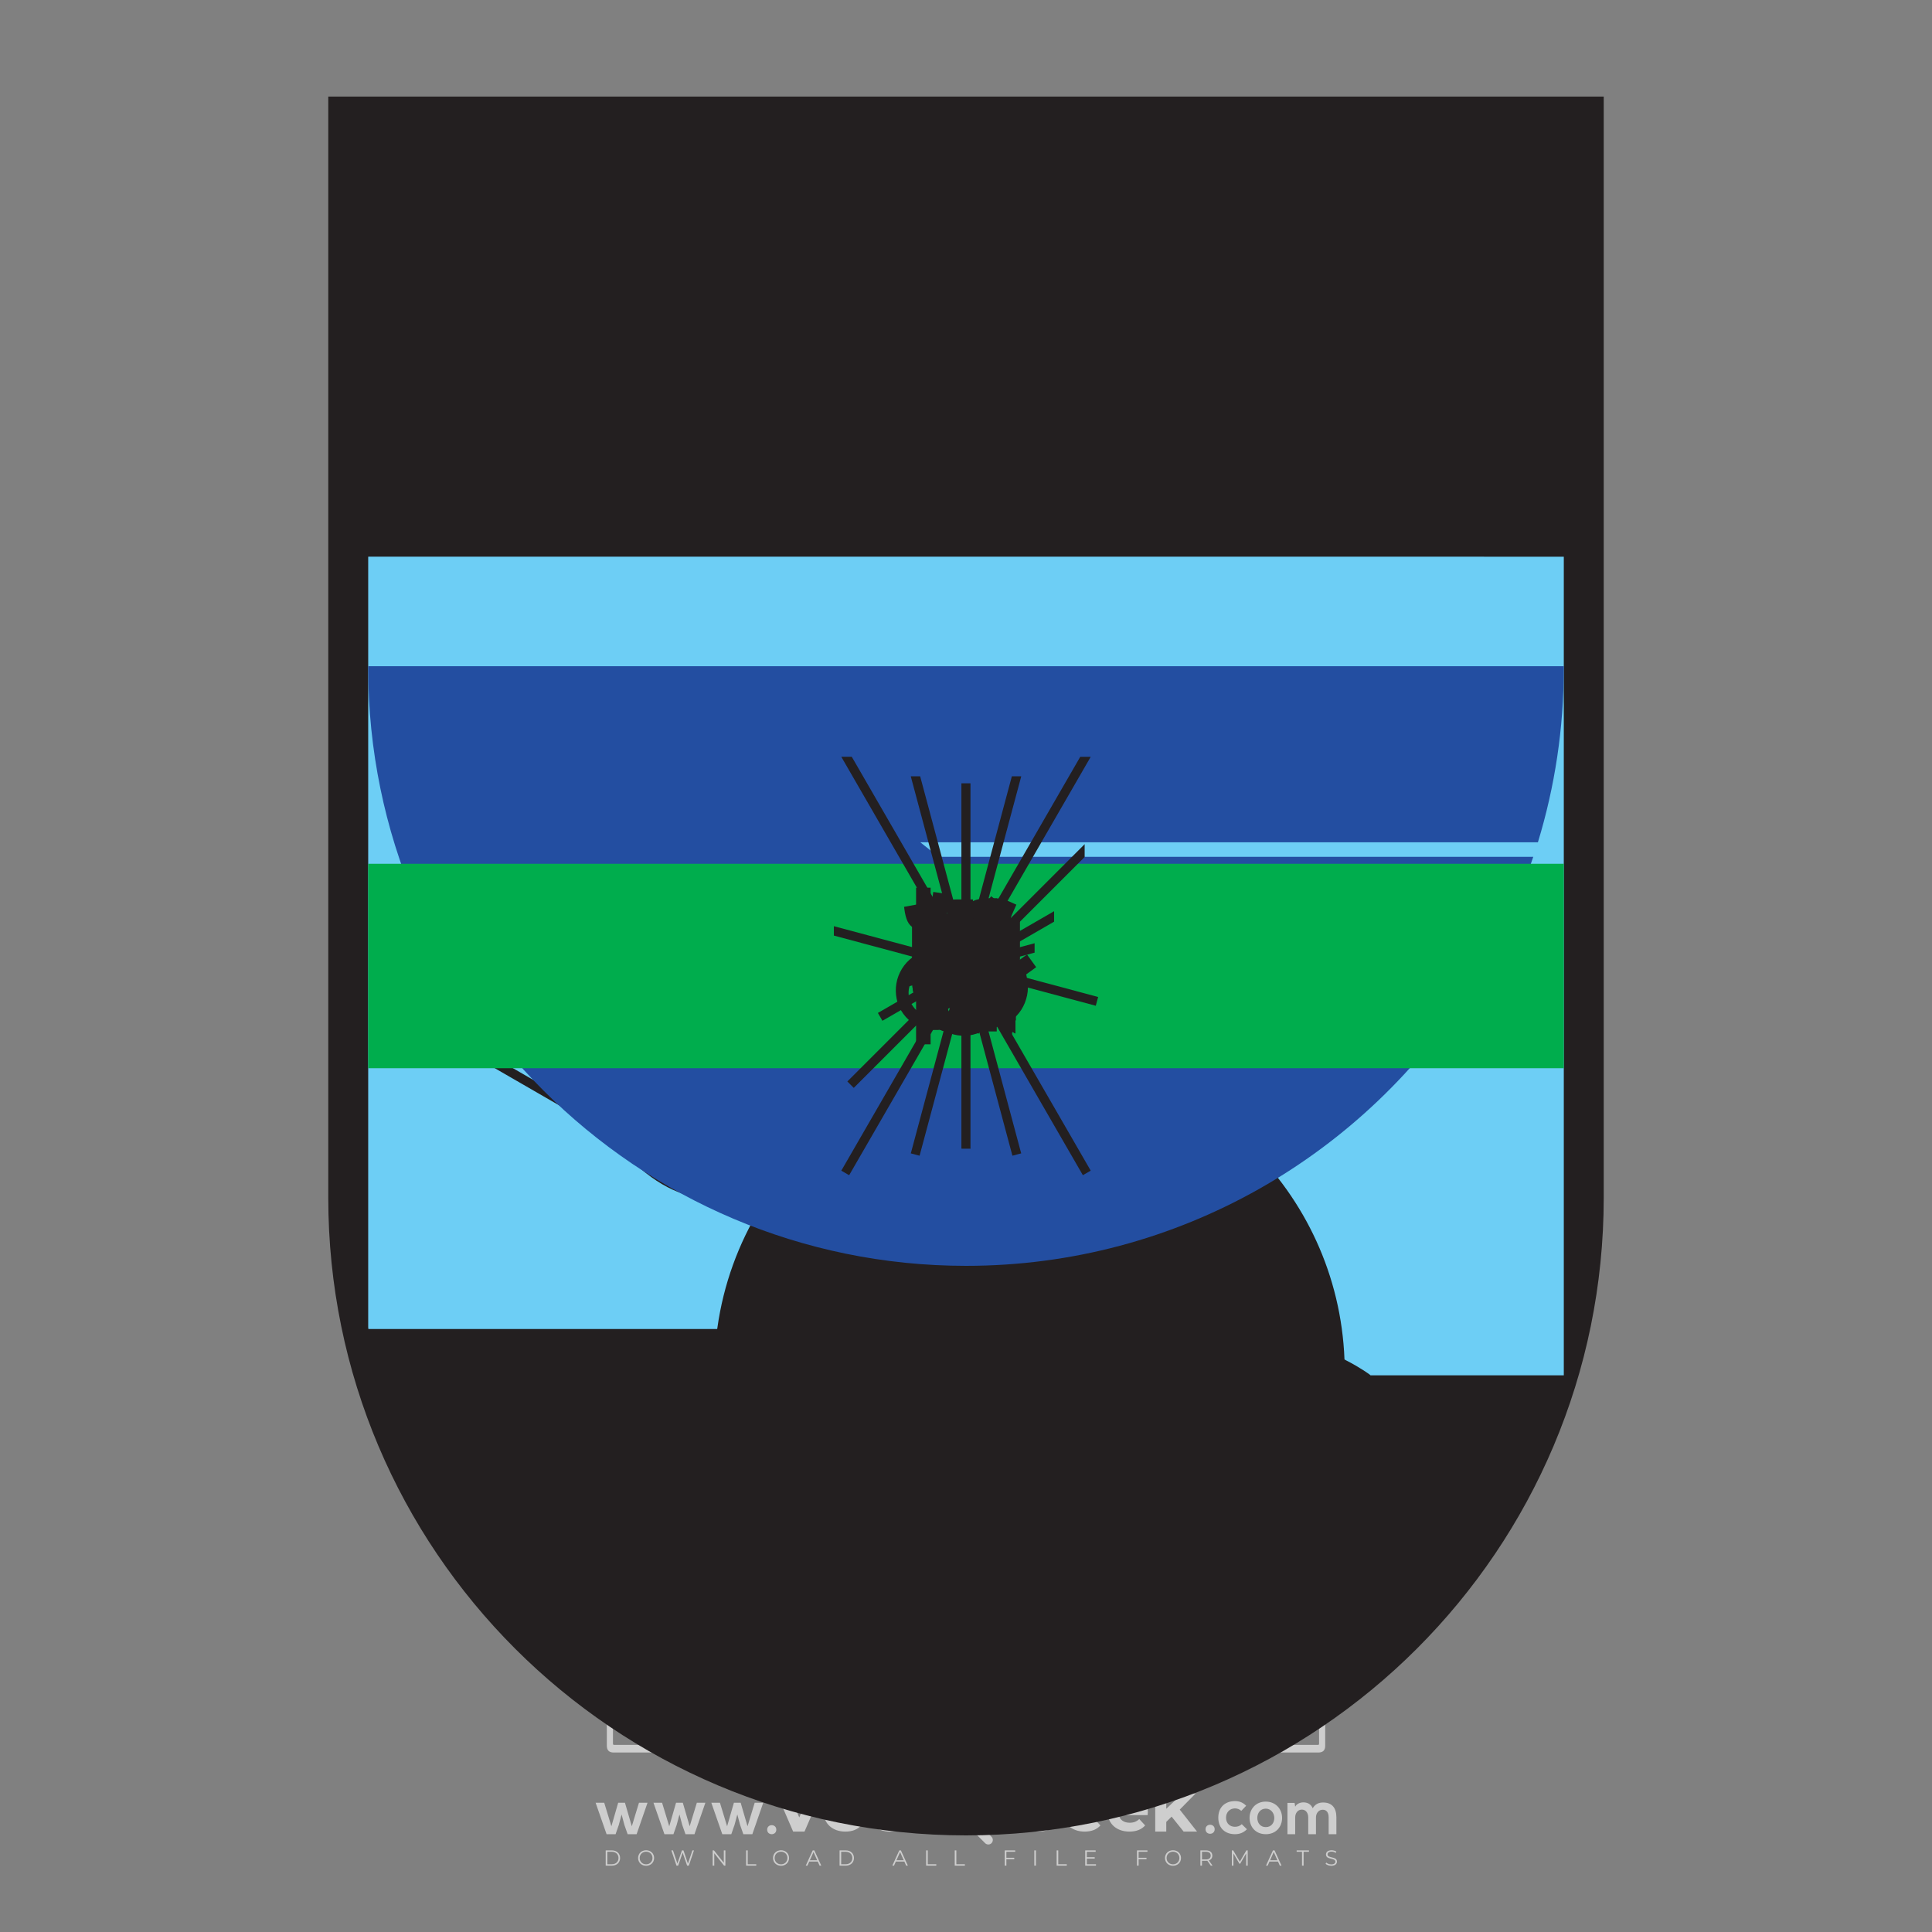 <?xml version="1.0" encoding="iso-8859-1"?>
<!-- Generator: Adobe Illustrator 24.3.0, SVG Export Plug-In . SVG Version: 6.00 Build 0)  -->
<svg version="1.1" id="Layer_1" xmlns="http://www.w3.org/2000/svg" xmlns:xlink="http://www.w3.org/1999/xlink" x="0px" y="0px"
	 viewBox="0 0 500 500" style="enable-background:new 0 0 500 500;" xml:space="preserve">
<rect x="0" y="0" width="500" height="500" fill="#808080" stroke="none"/>
<g id="watermark_1_">
	<g>
		<g id="watermark" style="opacity:0.61;">
			<g>
				<g>
					<g>
						<g>
							<polygon style="fill:#FFFFFF;" points="213.765,461.172 208.204,474.017 205.268,474.017 199.726,461.172 202.938,461.172 
								206.846,470.347 210.81,461.172 							"/>
						</g>
						<g>
							<path style="fill:#FFFFFF;" d="M223.507,469.741h-7.469c0.275,1.23,1.321,1.982,2.826,1.982c1.046,0,1.798-0.312,2.477-0.954
								l1.523,1.651c-0.917,1.046-2.294,1.597-4.074,1.597c-3.413,0-5.634-2.147-5.634-5.083c0-2.954,2.257-5.083,5.267-5.083
								c2.899,0,5.138,1.945,5.138,5.12C223.562,469.191,223.526,469.503,223.507,469.741 M216.002,468.071h4.863
								c-0.202-1.248-1.138-2.055-2.422-2.055C217.139,466.016,216.204,466.805,216.002,468.071"/>
						</g>
						<g>
							<path style="fill:#FFFFFF;" d="M224.735,468.934c0-2.973,2.294-5.083,5.505-5.083c2.074,0,3.707,0.899,4.423,2.514
								l-2.22,1.193c-0.532-0.936-1.321-1.358-2.221-1.358c-1.45,0-2.587,1.009-2.587,2.734c0,1.725,1.138,2.734,2.587,2.734
								c0.899,0,1.688-0.404,2.221-1.358l2.22,1.211c-0.716,1.578-2.349,2.495-4.423,2.495
								C227.029,474.017,224.735,471.907,224.735,468.934"/>
						</g>
						<g>
							<path style="fill:#FFFFFF;" d="M242.828,473.393c-0.587,0.422-1.45,0.624-2.331,0.624c-2.33,0-3.688-1.193-3.688-3.542
								v-4.055h-1.523v-2.202h1.523v-2.404h2.863v2.404h2.459v2.202h-2.459v4.019c0,0.844,0.458,1.303,1.229,1.303
								c0.422,0,0.844-0.128,1.156-0.367L242.828,473.393z"/>
						</g>
					</g>
					<g>
						<path style="fill:#FFFFFF;" d="M262.474,463.997v2.643c-0.238-0.018-0.422-0.037-0.642-0.037
							c-1.578,0-2.624,0.862-2.624,2.753v4.661h-2.863v-9.873h2.734v1.303C259.776,464.493,260.951,463.997,262.474,463.997"/>
					</g>
					<g>
						<path style="fill:#FFFFFF;" d="M263.299,472.53l1.009-2.239c1.083,0.789,2.697,1.339,4.239,1.339
							c1.762,0,2.477-0.587,2.477-1.376c0-2.404-7.469-0.752-7.469-5.524c0-2.184,1.762-4,5.413-4c1.615,0,3.267,0.385,4.459,1.138
							l-0.918,2.257c-1.193-0.679-2.422-1.009-3.56-1.009c-1.761,0-2.44,0.66-2.44,1.468c0,2.367,7.468,0.734,7.468,5.45
							c0,2.147-1.78,3.982-5.45,3.982C266.492,474.017,264.437,473.411,263.299,472.53"/>
					</g>
					<g>
						<path style="fill:#FFFFFF;" d="M285.428,469.741h-7.469c0.275,1.23,1.321,1.982,2.826,1.982c1.046,0,1.798-0.312,2.477-0.954
							l1.523,1.651c-0.918,1.046-2.294,1.597-4.074,1.597c-3.413,0-5.634-2.147-5.634-5.083c0-2.954,2.257-5.083,5.267-5.083
							c2.9,0,5.138,1.945,5.138,5.12C285.484,469.191,285.447,469.503,285.428,469.741 M277.923,468.071h4.863
							c-0.202-1.248-1.138-2.055-2.422-2.055C279.061,466.016,278.125,466.805,277.923,468.071"/>
					</g>
					<g>
						<path style="fill:#FFFFFF;" d="M297.007,469.741h-7.469c0.275,1.23,1.321,1.982,2.826,1.982c1.046,0,1.798-0.312,2.477-0.954
							l1.523,1.651c-0.918,1.046-2.294,1.597-4.074,1.597c-3.413,0-5.634-2.147-5.634-5.083c0-2.954,2.257-5.083,5.267-5.083
							c2.899,0,5.138,1.945,5.138,5.12C297.062,469.191,297.025,469.503,297.007,469.741 M289.501,468.071h4.863
							c-0.202-1.248-1.138-2.055-2.422-2.055C290.639,466.016,289.703,466.805,289.501,468.071"/>
					</g>
					<g>
						<polygon style="fill:#FFFFFF;" points="303.208,470.145 301.831,471.503 301.831,474.017 298.969,474.017 298.969,460.401 
							301.831,460.401 301.831,468.108 306.016,464.144 309.429,464.144 305.318,468.328 309.796,474.017 306.327,474.017 						"/>
					</g>
					<g>
						<path style="fill:#FFFFFF;" d="M256.601,475.359L256.601,475.359l-2.86-2.86c-0.435,0.508-0.953,0.943-1.534,1.284
							c-0.092,0.069-0.186,0.136-0.283,0.199l3.027,3.027c0.456,0.456,1.195,0.456,1.65,0
							C257.057,476.554,257.057,475.815,256.601,475.359"/>
					</g>
					<g>
						<path style="fill:#FFFFFF;" d="M249.984,463.244c0.221-0.173,0.495-0.281,0.797-0.281c0.042,0,0.083,0.002,0.124,0.006
							c-0.214-0.156-0.478-0.249-0.764-0.249c-0.395,0-0.744,0.18-0.981,0.458c-0.051,0-0.1,0.006-0.151,0.008
							c0.039-0.077,0.064-0.162,0.064-0.255c0-0.234-0.143-0.434-0.346-0.519c0.087,0.126,0.138,0.279,0.138,0.445
							c0,0.122-0.031,0.237-0.081,0.341c-2.811,0.201-5.03,2.539-5.03,5.4c0,2.993,2.426,5.42,5.42,5.42
							c2.993,0,5.42-2.426,5.42-5.42C254.595,465.879,252.593,463.635,249.984,463.244 M247.983,464.656
							c0.435,0,0.844,0.112,1.199,0.309c0.374-0.245,0.82-0.387,1.299-0.387c0.711,0,1.348,0.312,1.784,0.806
							c-0.435-0.379-1.004-0.61-1.627-0.61c-0.449,0-0.87,0.12-1.234,0.329c-0.079,0.046-0.156,0.096-0.229,0.15
							c-0.065-0.048-0.133-0.093-0.204-0.134c-0.369-0.219-0.8-0.344-1.26-0.344c-0.3,0-0.588,0.054-0.854,0.152
							C247.196,464.754,247.578,464.656,247.983,464.656 M251.772,469.098c0.115,0.305,0.181,0.634,0.181,0.979
							c0,1.534-1.244,2.777-2.778,2.777c-1.534,0-2.777-1.243-2.777-2.777c0-0.345,0.066-0.674,0.181-0.979
							c-0.62-0.382-1.035-1.064-1.035-1.846c0-1.197,0.971-2.168,2.168-2.168c0.565,0,1.078,0.218,1.463,0.572
							c0.386-0.354,0.899-0.572,1.464-0.572c1.197,0,2.168,0.971,2.168,2.168C252.807,468.034,252.392,468.716,251.772,469.098"/>
					</g>
					<g>
						<path style="fill:#FFFFFF;" d="M251.666,467.061c0,0.497-0.404,0.901-0.901,0.901c-0.497,0-0.901-0.404-0.901-0.901
							s0.404-0.901,0.901-0.901c0.101,0,0.197,0.017,0.287,0.047c-0.03,0.062-0.045,0.132-0.045,0.204
							c0,0.273,0.221,0.494,0.494,0.494c0.05,0,0.099-0.008,0.146-0.022C251.66,466.941,251.666,467,251.666,467.061"/>
					</g>
					<g>
						<path style="fill:#FFFFFF;" d="M248.255,467.061c0,0.376-0.305,0.681-0.681,0.681c-0.376,0-0.681-0.305-0.681-0.681
							s0.305-0.681,0.681-0.681c0.076,0,0.149,0.013,0.217,0.035c-0.023,0.047-0.034,0.1-0.034,0.155
							c0,0.206,0.167,0.374,0.374,0.374c0.038,0,0.075-0.006,0.11-0.017C248.25,466.97,248.255,467.015,248.255,467.061"/>
					</g>
					<g>
						<g>
							<g>
								<rect x="242.908" y="467.83" style="fill:#FFFFFF;" width="0.616" height="0.616"/>
							</g>
							<g>
								<rect x="254.827" y="467.83" style="fill:#FFFFFF;" width="0.616" height="0.616"/>
							</g>
							<g>
								<path style="fill:#FFFFFF;" d="M255.205,468.082h-0.14c0-3.248-2.642-5.89-5.89-5.89c-3.248,0-5.89,2.642-5.89,5.89h-0.14
									c0-1.611,0.627-3.125,1.766-4.264c1.139-1.139,2.653-1.766,4.264-1.766c1.611,0,3.125,0.627,4.264,1.766
									C254.578,464.957,255.205,466.471,255.205,468.082"/>
							</g>
						</g>
						<g>
							<rect x="248.868" y="461.814" style="fill:#FFFFFF;" width="0.616" height="0.616"/>
						</g>
						<g>
							<rect x="244.95" y="462.052" style="fill:#FFFFFF;" width="8.45" height="0.14"/>
						</g>
						<g>
							<path style="fill:#FFFFFF;" d="M245.174,462.15c0,0.108-0.088,0.196-0.196,0.196c-0.108,0-0.196-0.088-0.196-0.196
								c0-0.108,0.088-0.196,0.196-0.196C245.086,461.954,245.174,462.042,245.174,462.15"/>
						</g>
						<g>
							<path style="fill:#FFFFFF;" d="M253.596,462.15c0,0.108-0.088,0.196-0.196,0.196c-0.108,0-0.196-0.088-0.196-0.196
								c0-0.108,0.088-0.196,0.196-0.196C253.509,461.954,253.596,462.042,253.596,462.15"/>
						</g>
					</g>
				</g>
				<g>
					<path style="fill:#FFFFFF;" d="M314.356,473.409c0,1.559-2.364,1.559-2.364,0C311.993,471.851,314.356,471.851,314.356,473.409
						z"/>
				</g>
				<g>
					<g>
						<g>
							<path style="fill:#FFFFFF;" d="M161.739,466.549l1.772,6.088l1.855-6.088h2.215l-2.823,8.14h-2.33l-0.837-2.396l-0.722-2.708
								l-0.722,2.708l-0.837,2.396h-2.33l-2.839-8.14h2.231l1.855,6.088l1.756-6.088H161.739z"/>
						</g>
						<g>
							<path style="fill:#FFFFFF;" d="M176.713,466.549l1.772,6.088l1.855-6.088h2.215l-2.823,8.14h-2.33l-0.837-2.396l-0.722-2.708
								l-0.722,2.708l-0.837,2.396h-2.33l-2.839-8.14h2.231l1.855,6.088l1.756-6.088H176.713z"/>
						</g>
						<g>
							<path style="fill:#FFFFFF;" d="M191.687,466.549l1.772,6.088l1.855-6.088h2.215l-2.823,8.14h-2.33l-0.837-2.396l-0.722-2.708
								l-0.722,2.708l-0.837,2.396h-2.33l-2.839-8.14h2.231l1.855,6.088l1.756-6.088H191.687z"/>
						</g>
					</g>
					<g>
						<path style="fill:#FFFFFF;" d="M200.908,473.52c0,1.559-2.364,1.559-2.364,0C198.545,471.962,200.908,471.962,200.908,473.52z
							"/>
					</g>
					<g>
						<path style="fill:#FFFFFF;" d="M322.71,473.409c-0.935,0.919-1.919,1.28-3.117,1.28c-2.346,0-4.3-1.411-4.3-4.282
							s1.953-4.284,4.3-4.284c1.149,0,2.035,0.329,2.921,1.199l-1.264,1.329c-0.476-0.428-1.066-0.64-1.623-0.64
							c-1.346,0-2.33,0.985-2.33,2.396c0,1.542,1.05,2.362,2.297,2.362c0.64,0,1.28-0.18,1.772-0.672L322.71,473.409z"/>
					</g>
					<g>
						<path style="fill:#FFFFFF;" d="M331.805,470.472c0,2.33-1.591,4.217-4.217,4.217c-2.626,0-4.201-1.887-4.201-4.217
							c0-2.314,1.609-4.217,4.185-4.217C330.149,466.255,331.805,468.158,331.805,470.472z M325.389,470.472
							c0,1.231,0.739,2.38,2.199,2.38c1.46,0,2.199-1.149,2.199-2.38c0-1.215-0.854-2.396-2.199-2.396
							C326.144,468.077,325.389,469.258,325.389,470.472z"/>
					</g>
					<g>
						<path style="fill:#FFFFFF;" d="M338.572,474.689v-4.332c0-1.068-0.559-2.035-1.658-2.035c-1.082,0-1.722,0.967-1.722,2.035
							v4.332h-2.003v-8.107h1.855l0.148,0.985c0.426-0.82,1.362-1.116,2.133-1.116c0.969,0,1.937,0.394,2.396,1.51
							c0.723-1.149,1.658-1.478,2.708-1.478c2.297,0,3.43,1.412,3.43,3.84v4.365h-2.003v-4.365c0-1.066-0.442-1.97-1.526-1.97
							c-1.082,0-1.756,0.935-1.756,2.003v4.332H338.572z"/>
					</g>
				</g>
			</g>
		</g>
		<g style="opacity:0.61;">
			<g>
				<g>
					<path style="fill:#FFFFFF;" d="M345.988,431.299c-0.006-1.224-0.959-2.121-2.189-2.14c-0.924-0.014-0.832,0.12-0.834-0.867
						c-0.003-1.097-0.007-2.194,0.003-3.292c0.003-0.379-0.112-0.691-0.362-0.976c-2.342-2.668-4.678-5.342-7.019-8.011
						c-0.12-0.137-0.275-0.244-0.414-0.366c-6.214,0-12.427,0-18.641,0c-0.794,0.293-1.14,0.868-1.138,1.709
						c0.01,3.748,0.004,7.496,0.004,11.243c0,0.556-0.003,0.589-0.55,0.551c-1.497-0.102-2.516,0.986-2.497,2.492
						c0.044,3.476,0.013,6.953,0.014,10.429c0.001,1.58,0.867,2.443,2.45,2.449c0.582,0.002,0.582,0.002,0.582,0.6
						c0,2.219-0.001,4.438,0.001,6.657c0.001,1.192,0.58,1.771,1.768,1.771c8.013,0.001,16.027,0.001,24.04,0
						c1.168,0,1.755-0.583,1.757-1.745c0.002-2.256,0-4.512,0.001-6.768c0-0.512,0.002-0.511,0.52-0.515
						c0.271-0.002,0.541,0.008,0.809-0.058c0.996-0.246,1.69-1.044,1.694-2.069C346.003,438.696,346.005,434.997,345.988,431.299z
						 M317.537,417.162c5.337,0,10.674,0,16.01,0c0.548,0,0.554,0.007,0.554,0.561c0.001,2.243-0.001,4.486,0.001,6.73
						c0.001,0.811,0.249,1.059,1.06,1.059c1.91,0.001,3.821,0,5.731,0.001c0.458,0,0.479,0.021,0.481,0.483
						c0.003,0.887,0.002,1.775,0,2.662c-0.001,0.477-0.024,0.498-0.504,0.499c-3.895,0.001-7.79,0-11.684,0
						c-3.882,0-7.765,0-11.647,0c-0.55,0-0.552-0.001-0.552-0.561c-0.001-3.624-0.001-7.247,0-10.871
						C316.987,417.166,316.991,417.162,317.537,417.162z M340.822,451.579c-3.883,0.001-7.766,0-11.65,0c-3.871,0-7.742,0-11.613,0
						c-0.572,0-0.574-0.002-0.574-0.579c-0.001-1.997-0.001-3.994,0.001-5.991c0-0.464,0.023-0.486,0.478-0.487
						c7.803-0.001,15.607-0.001,23.41,0c0.478,0,0.499,0.02,0.499,0.503c0.002,1.997,0.001,3.994,0,5.991
						C341.375,451.574,341.37,451.579,340.822,451.579z"/>
				</g>
				<g>
					<g>
						<rect x="327.418" y="417.053" style="fill:#FFFFFF;" width="1.757" height="1.054"/>
					</g>
					<g>
						<rect x="325.662" y="418.107" style="fill:#FFFFFF;" width="1.757" height="1.054"/>
					</g>
					<g>
						<rect x="327.418" y="419.161" style="fill:#FFFFFF;" width="1.757" height="1.054"/>
					</g>
					<g>
						<rect x="325.662" y="420.215" style="fill:#FFFFFF;" width="1.757" height="1.054"/>
					</g>
					<g>
						<rect x="327.418" y="421.269" style="fill:#FFFFFF;" width="1.757" height="1.054"/>
					</g>
					<g>
						<rect x="325.662" y="422.323" style="fill:#FFFFFF;" width="1.757" height="1.054"/>
					</g>
					<g>
						<rect x="327.418" y="423.378" style="fill:#FFFFFF;" width="1.757" height="1.054"/>
					</g>
					<g>
						<rect x="325.662" y="424.432" style="fill:#FFFFFF;" width="1.757" height="1.054"/>
					</g>
					<g>
						<rect x="327.418" y="425.486" style="fill:#FFFFFF;" width="1.757" height="1.054"/>
					</g>
					<g>
						<rect x="325.662" y="426.54" style="fill:#FFFFFF;" width="1.757" height="1.054"/>
					</g>
					<g>
						<rect x="327.418" y="427.594" style="fill:#FFFFFF;" width="1.757" height="1.054"/>
					</g>
					<g>
						<rect x="325.662" y="428.648" style="fill:#FFFFFF;" width="1.757" height="1.054"/>
					</g>
				</g>
			</g>
			<g>
				<path style="fill:#FFFFFF;" d="M187.637,431.299c-0.006-1.224-0.959-2.121-2.189-2.14c-0.924-0.014-0.832,0.12-0.834-0.867
					c-0.003-1.097-0.007-2.194,0.003-3.292c0.003-0.379-0.112-0.691-0.362-0.976c-2.342-2.668-4.678-5.342-7.019-8.011
					c-0.12-0.137-0.275-0.244-0.414-0.366c-6.214,0-12.427,0-18.641,0c-0.794,0.293-1.14,0.868-1.138,1.709
					c0.01,3.748,0.004,7.496,0.004,11.243c0,0.556-0.003,0.589-0.55,0.551c-1.497-0.102-2.516,0.986-2.497,2.492
					c0.044,3.476,0.013,6.953,0.014,10.429c0.001,1.58,0.867,2.443,2.45,2.449c0.582,0.002,0.582,0.002,0.582,0.6
					c0,2.219-0.001,4.438,0.001,6.657c0.001,1.192,0.58,1.771,1.768,1.771c8.013,0.001,16.027,0.001,24.04,0
					c1.168,0,1.755-0.583,1.757-1.745c0.002-2.256,0-4.512,0.001-6.768c0-0.512,0.002-0.511,0.52-0.515
					c0.271-0.002,0.541,0.008,0.809-0.058c0.996-0.246,1.69-1.044,1.694-2.069C187.652,438.696,187.655,434.997,187.637,431.299z
					 M159.187,417.162c5.337,0,10.674,0,16.01,0c0.548,0,0.554,0.007,0.554,0.561c0.001,2.243-0.001,4.486,0.001,6.73
					c0.001,0.811,0.249,1.059,1.06,1.059c1.91,0.001,3.821,0,5.731,0.001c0.458,0,0.479,0.021,0.481,0.483
					c0.003,0.887,0.002,1.775,0,2.662c-0.001,0.477-0.024,0.498-0.504,0.499c-3.895,0.001-7.79,0-11.684,0
					c-3.882,0-7.765,0-11.647,0c-0.55,0-0.552-0.001-0.552-0.561c-0.001-3.624-0.001-7.247,0-10.871
					C158.636,417.166,158.64,417.162,159.187,417.162z M182.472,451.579c-3.883,0.001-7.766,0-11.65,0c-3.871,0-7.742,0-11.613,0
					c-0.572,0-0.574-0.002-0.574-0.579c-0.001-1.997-0.001-3.994,0.001-5.991c0-0.464,0.023-0.486,0.478-0.487
					c7.803-0.001,15.607-0.001,23.41,0c0.478,0,0.499,0.02,0.499,0.503c0.002,1.997,0.001,3.994,0,5.991
					C183.024,451.574,183.019,451.579,182.472,451.579z"/>
			</g>
			<g>
				<path style="fill:#FFFFFF;" d="M159.779,440.669v-7.897h2.779c0.375,0,0.726,0.061,1.053,0.182
					c0.327,0.121,0.612,0.292,0.855,0.513c0.242,0.221,0.434,0.483,0.573,0.789c0.14,0.305,0.21,0.642,0.21,1.009
					c0,0.375-0.07,0.715-0.21,1.02c-0.14,0.305-0.331,0.568-0.573,0.789c-0.243,0.221-0.528,0.392-0.855,0.513
					c-0.327,0.121-0.678,0.182-1.053,0.182h-1.29v2.901H159.779z M162.58,436.356c0.39,0,0.684-0.111,0.882-0.331
					c0.199-0.22,0.298-0.474,0.298-0.761c0-0.14-0.024-0.276-0.072-0.408c-0.048-0.132-0.121-0.248-0.221-0.347
					c-0.099-0.099-0.223-0.178-0.37-0.237c-0.147-0.059-0.32-0.089-0.518-0.089h-1.312v2.173H162.58z"/>
				<path style="fill:#FFFFFF;" d="M166.308,432.771h1.731l3.177,5.294h0.088l-0.088-1.522v-3.772h1.478v7.897h-1.566l-3.353-5.592
					h-0.088l0.088,1.522v4.07h-1.467V432.771z"/>
				<path style="fill:#FFFFFF;" d="M177.922,436.334h3.872c0.022,0.089,0.04,0.195,0.055,0.32c0.014,0.125,0.022,0.25,0.022,0.375
					c0,0.507-0.077,0.985-0.231,1.434c-0.154,0.449-0.397,0.849-0.728,1.202c-0.353,0.375-0.776,0.666-1.268,0.871
					c-0.493,0.206-1.055,0.309-1.688,0.309c-0.574,0-1.114-0.103-1.622-0.309c-0.507-0.206-0.948-0.492-1.323-0.86
					c-0.375-0.367-0.673-0.803-0.894-1.307c-0.221-0.504-0.331-1.053-0.331-1.649c0-0.595,0.11-1.145,0.331-1.649
					c0.221-0.504,0.518-0.939,0.894-1.307c0.375-0.367,0.816-0.654,1.323-0.86c0.507-0.206,1.048-0.309,1.622-0.309
					c0.64,0,1.211,0.11,1.715,0.331c0.504,0.221,0.935,0.526,1.296,0.915l-1.025,1.004c-0.258-0.272-0.544-0.48-0.861-0.623
					c-0.316-0.143-0.695-0.215-1.136-0.215c-0.361,0-0.703,0.065-1.026,0.193c-0.324,0.129-0.607,0.311-0.85,0.546
					c-0.242,0.235-0.436,0.52-0.579,0.855c-0.143,0.335-0.215,0.708-0.215,1.119c0,0.412,0.072,0.785,0.215,1.12
					c0.143,0.335,0.338,0.62,0.584,0.855c0.246,0.235,0.531,0.418,0.855,0.546c0.323,0.129,0.669,0.193,1.037,0.193
					c0.419,0,0.773-0.061,1.064-0.182c0.29-0.121,0.538-0.278,0.744-0.469c0.148-0.132,0.275-0.3,0.381-0.502
					c0.106-0.202,0.189-0.428,0.248-0.678h-2.482V436.334z"/>
			</g>
			<g>
				<path style="fill:#FFFFFF;" d="M224.019,431.299c-0.006-1.224-0.959-2.121-2.189-2.14c-0.924-0.014-0.832,0.12-0.834-0.867
					c-0.003-1.097-0.007-2.194,0.003-3.292c0.003-0.379-0.112-0.691-0.362-0.976c-2.342-2.668-4.678-5.342-7.019-8.011
					c-0.12-0.137-0.275-0.244-0.414-0.366c-6.214,0-12.427,0-18.641,0c-0.794,0.293-1.14,0.868-1.138,1.709
					c0.01,3.748,0.004,7.496,0.004,11.243c0,0.556-0.003,0.589-0.55,0.551c-1.497-0.102-2.516,0.986-2.497,2.492
					c0.044,3.476,0.013,6.953,0.014,10.429c0.001,1.58,0.867,2.443,2.45,2.449c0.582,0.002,0.582,0.002,0.582,0.6
					c0,2.219-0.001,4.438,0.001,6.657c0.001,1.192,0.58,1.771,1.768,1.771c8.013,0.001,16.027,0.001,24.04,0
					c1.168,0,1.755-0.583,1.757-1.745c0.002-2.256,0-4.512,0.001-6.768c0-0.512,0.002-0.511,0.52-0.515
					c0.271-0.002,0.541,0.008,0.809-0.058c0.997-0.246,1.69-1.044,1.694-2.069C224.034,438.696,224.036,434.997,224.019,431.299z
					 M195.568,417.162c5.337,0,10.674,0,16.01,0c0.548,0,0.554,0.007,0.554,0.561c0.001,2.243-0.001,4.486,0.001,6.73
					c0.001,0.811,0.249,1.059,1.06,1.059c1.91,0.001,3.821,0,5.731,0.001c0.458,0,0.479,0.021,0.481,0.483
					c0.003,0.887,0.002,1.775,0,2.662c-0.001,0.477-0.024,0.498-0.504,0.499c-3.895,0.001-7.79,0-11.684,0
					c-3.882,0-7.765,0-11.647,0c-0.55,0-0.552-0.001-0.552-0.561c-0.001-3.624-0.001-7.247,0-10.871
					C195.018,417.166,195.022,417.162,195.568,417.162z M218.854,451.579c-3.883,0.001-7.766,0-11.65,0c-3.871,0-7.742,0-11.613,0
					c-0.572,0-0.574-0.002-0.574-0.579c-0.001-1.997-0.001-3.994,0.001-5.991c0-0.464,0.023-0.486,0.478-0.487
					c7.803-0.001,15.607-0.001,23.41,0c0.478,0,0.499,0.02,0.499,0.503c0.002,1.997,0.001,3.994,0,5.991
					C219.406,451.574,219.401,451.579,218.854,451.579z"/>
			</g>
			<g>
				<path style="fill:#FFFFFF;" d="M205.111,432.771h1.699l2.967,7.897h-1.644l-0.651-1.886h-3.044l-0.651,1.886h-1.643
					L205.111,432.771z M206.997,437.415l-0.706-1.974l-0.287-0.96h-0.088l-0.287,0.96l-0.706,1.974H206.997z"/>
				<path style="fill:#FFFFFF;" d="M211.331,434.536c-0.125,0-0.245-0.024-0.359-0.072c-0.114-0.048-0.213-0.114-0.298-0.199
					c-0.084-0.084-0.151-0.182-0.198-0.292c-0.048-0.11-0.072-0.232-0.072-0.364s0.024-0.254,0.072-0.364
					c0.048-0.11,0.114-0.208,0.198-0.292c0.084-0.084,0.184-0.151,0.298-0.198c0.114-0.048,0.233-0.072,0.359-0.072
					c0.257,0,0.478,0.09,0.662,0.27c0.184,0.181,0.276,0.399,0.276,0.656s-0.092,0.476-0.276,0.656
					C211.809,434.446,211.589,434.536,211.331,434.536z M210.615,440.669v-5.404h1.445v5.404H210.615z"/>
			</g>
			<g>
				<path style="fill:#FFFFFF;" d="M261.044,431.299c-0.006-1.224-0.959-2.121-2.189-2.14c-0.924-0.014-0.832,0.12-0.834-0.867
					c-0.003-1.097-0.007-2.194,0.003-3.292c0.003-0.379-0.112-0.691-0.362-0.976c-2.342-2.668-4.678-5.342-7.019-8.011
					c-0.12-0.137-0.275-0.244-0.414-0.366c-6.214,0-12.427,0-18.641,0c-0.794,0.293-1.14,0.868-1.138,1.709
					c0.01,3.748,0.004,7.496,0.004,11.243c0,0.556-0.003,0.589-0.55,0.551c-1.497-0.102-2.516,0.986-2.497,2.492
					c0.044,3.476,0.013,6.953,0.014,10.429c0.001,1.58,0.867,2.443,2.45,2.449c0.582,0.002,0.582,0.002,0.582,0.6
					c0,2.219-0.001,4.438,0.001,6.657c0.001,1.192,0.58,1.771,1.768,1.771c8.013,0.001,16.027,0.001,24.04,0
					c1.168,0,1.755-0.583,1.757-1.745c0.002-2.256,0-4.512,0.001-6.768c0-0.512,0.002-0.511,0.52-0.515
					c0.271-0.002,0.541,0.008,0.809-0.058c0.996-0.246,1.69-1.044,1.694-2.069C261.059,438.696,261.061,434.997,261.044,431.299z
					 M232.593,417.162c5.337,0,10.674,0,16.01,0c0.548,0,0.554,0.007,0.554,0.561c0.001,2.243-0.001,4.486,0.001,6.73
					c0.001,0.811,0.249,1.059,1.06,1.059c1.91,0.001,3.821,0,5.731,0.001c0.458,0,0.479,0.021,0.481,0.483
					c0.003,0.887,0.002,1.775,0,2.662c-0.001,0.477-0.024,0.498-0.504,0.499c-3.895,0.001-7.79,0-11.684,0
					c-3.882,0-7.765,0-11.647,0c-0.55,0-0.552-0.001-0.552-0.561c-0.001-3.624-0.001-7.247,0-10.871
					C232.042,417.166,232.047,417.162,232.593,417.162z M255.878,451.579c-3.883,0.001-7.766,0-11.65,0c-3.871,0-7.742,0-11.613,0
					c-0.572,0-0.574-0.002-0.574-0.579c-0.001-1.997-0.001-3.994,0.001-5.991c0-0.464,0.023-0.486,0.478-0.487
					c7.803-0.001,15.607-0.001,23.41,0c0.478,0,0.499,0.02,0.499,0.503c0.002,1.997,0.001,3.994,0,5.991
					C256.431,451.574,256.426,451.579,255.878,451.579z"/>
			</g>
			<g>
				<path style="fill:#FFFFFF;" d="M236.361,440.845c-0.338,0-0.662-0.048-0.971-0.143c-0.309-0.095-0.592-0.239-0.849-0.43
					c-0.257-0.191-0.481-0.425-0.673-0.7c-0.191-0.276-0.342-0.597-0.452-0.965l1.401-0.551c0.103,0.397,0.283,0.726,0.54,0.987
					c0.257,0.261,0.596,0.392,1.015,0.392c0.154,0,0.303-0.02,0.447-0.061c0.143-0.04,0.272-0.099,0.386-0.176
					s0.204-0.175,0.27-0.292c0.066-0.118,0.099-0.254,0.099-0.408c0-0.147-0.026-0.279-0.077-0.397
					c-0.051-0.117-0.138-0.227-0.259-0.331c-0.121-0.103-0.28-0.202-0.475-0.298c-0.195-0.095-0.435-0.195-0.722-0.298l-0.485-0.176
					c-0.213-0.073-0.429-0.173-0.645-0.298c-0.217-0.125-0.413-0.276-0.59-0.452c-0.177-0.176-0.322-0.384-0.436-0.623
					c-0.114-0.239-0.171-0.509-0.171-0.81c0-0.309,0.06-0.597,0.182-0.866c0.121-0.268,0.294-0.503,0.518-0.706
					c0.224-0.202,0.492-0.36,0.805-0.474s0.66-0.171,1.042-0.171c0.397,0,0.74,0.053,1.031,0.16
					c0.291,0.107,0.537,0.243,0.739,0.408c0.202,0.165,0.366,0.348,0.491,0.546c0.125,0.199,0.217,0.386,0.276,0.563l-1.312,0.551
					c-0.074-0.221-0.208-0.419-0.402-0.596c-0.195-0.176-0.462-0.265-0.8-0.265c-0.324,0-0.592,0.075-0.805,0.226
					c-0.213,0.151-0.32,0.348-0.32,0.59c0,0.235,0.103,0.436,0.309,0.601c0.206,0.165,0.533,0.325,0.982,0.48l0.497,0.165
					c0.316,0.111,0.605,0.237,0.866,0.381c0.261,0.143,0.485,0.314,0.673,0.513c0.187,0.199,0.331,0.425,0.43,0.678
					c0.1,0.254,0.149,0.546,0.149,0.877c0,0.412-0.083,0.767-0.248,1.064c-0.165,0.298-0.377,0.542-0.634,0.734
					c-0.258,0.191-0.548,0.335-0.872,0.43C236.986,440.797,236.67,440.845,236.361,440.845z"/>
				<path style="fill:#FFFFFF;" d="M239.516,432.771h1.61l1.633,4.754l0.287,1.015h0.088l0.309-1.015l1.699-4.754h1.61l-2.879,7.897
					h-1.566L239.516,432.771z"/>
				<path style="fill:#FFFFFF;" d="M251.097,436.334h3.871c0.022,0.089,0.04,0.195,0.055,0.32c0.015,0.125,0.023,0.25,0.023,0.375
					c0,0.507-0.078,0.985-0.232,1.434c-0.154,0.449-0.397,0.849-0.728,1.202c-0.353,0.375-0.775,0.666-1.268,0.871
					c-0.493,0.206-1.055,0.309-1.688,0.309c-0.574,0-1.114-0.103-1.621-0.309c-0.507-0.206-0.949-0.492-1.324-0.86
					c-0.375-0.367-0.673-0.803-0.894-1.307c-0.22-0.504-0.331-1.053-0.331-1.649c0-0.595,0.11-1.145,0.331-1.649
					c0.221-0.504,0.518-0.939,0.894-1.307c0.375-0.367,0.816-0.654,1.324-0.86c0.507-0.206,1.047-0.309,1.621-0.309
					c0.64,0,1.211,0.11,1.715,0.331c0.504,0.221,0.936,0.526,1.296,0.915l-1.026,1.004c-0.257-0.272-0.544-0.48-0.861-0.623
					c-0.316-0.143-0.694-0.215-1.136-0.215c-0.36,0-0.702,0.065-1.026,0.193c-0.323,0.129-0.607,0.311-0.849,0.546
					c-0.243,0.235-0.436,0.52-0.579,0.855c-0.143,0.335-0.215,0.708-0.215,1.119c0,0.412,0.072,0.785,0.215,1.12
					c0.143,0.335,0.338,0.62,0.585,0.855c0.246,0.235,0.531,0.418,0.854,0.546c0.324,0.129,0.669,0.193,1.037,0.193
					c0.419,0,0.774-0.061,1.064-0.182c0.29-0.121,0.539-0.278,0.745-0.469c0.147-0.132,0.274-0.3,0.38-0.502
					c0.107-0.202,0.189-0.428,0.248-0.678h-2.482V436.334z"/>
			</g>
			<g>
				<path style="fill:#FFFFFF;" d="M297.3,431.299c-0.006-1.224-0.959-2.121-2.189-2.14c-0.924-0.014-0.832,0.12-0.834-0.867
					c-0.003-1.097-0.007-2.194,0.003-3.292c0.003-0.379-0.112-0.691-0.362-0.976c-2.342-2.668-4.678-5.342-7.019-8.011
					c-0.12-0.137-0.275-0.244-0.414-0.366c-6.214,0-12.427,0-18.641,0c-0.794,0.293-1.14,0.868-1.138,1.709
					c0.01,3.748,0.004,7.496,0.004,11.243c0,0.556-0.003,0.589-0.55,0.551c-1.497-0.102-2.516,0.986-2.497,2.492
					c0.044,3.476,0.013,6.953,0.014,10.429c0.001,1.58,0.867,2.443,2.45,2.449c0.582,0.002,0.582,0.002,0.582,0.6
					c0,2.219-0.001,4.438,0.001,6.657c0.001,1.192,0.58,1.771,1.768,1.771c8.013,0.001,16.027,0.001,24.04,0
					c1.168,0,1.755-0.583,1.757-1.745c0.002-2.256,0-4.512,0.001-6.768c0-0.512,0.002-0.511,0.52-0.515
					c0.271-0.002,0.541,0.008,0.809-0.058c0.996-0.246,1.69-1.044,1.694-2.069C297.315,438.696,297.318,434.997,297.3,431.299z
					 M268.85,417.162c5.337,0,10.674,0,16.01,0c0.548,0,0.554,0.007,0.554,0.561c0.001,2.243-0.001,4.486,0.001,6.73
					c0.001,0.811,0.249,1.059,1.06,1.059c1.91,0.001,3.821,0,5.731,0.001c0.458,0,0.479,0.021,0.481,0.483
					c0.003,0.887,0.002,1.775,0,2.662c-0.001,0.477-0.024,0.498-0.504,0.499c-3.895,0.001-7.79,0-11.684,0
					c-3.882,0-7.765,0-11.647,0c-0.55,0-0.552-0.001-0.552-0.561c-0.001-3.624-0.001-7.247,0-10.871
					C268.299,417.166,268.303,417.162,268.85,417.162z M292.135,451.579c-3.883,0.001-7.766,0-11.65,0c-3.871,0-7.742,0-11.613,0
					c-0.572,0-0.574-0.002-0.574-0.579c-0.001-1.997-0.001-3.994,0.001-5.991c0-0.464,0.023-0.486,0.478-0.487
					c7.803-0.001,15.607-0.001,23.41,0c0.478,0,0.499,0.02,0.499,0.503c0.001,1.997,0.001,3.994,0,5.991
					C292.687,451.574,292.682,451.579,292.135,451.579z"/>
			</g>
			<g>
				<path style="fill:#FFFFFF;" d="M272.966,434.183v1.831h3.165v1.412h-3.165v1.831h3.518v1.412h-5.007v-7.897h5.007v1.412H272.966
					z"/>
				<path style="fill:#FFFFFF;" d="M277.852,440.669v-7.897h2.779c0.375,0,0.726,0.061,1.053,0.182
					c0.327,0.121,0.612,0.292,0.855,0.513c0.243,0.221,0.434,0.483,0.574,0.789c0.14,0.305,0.209,0.642,0.209,1.009
					c0,0.375-0.07,0.715-0.209,1.02c-0.14,0.305-0.331,0.568-0.574,0.789c-0.243,0.221-0.528,0.392-0.855,0.513
					c-0.327,0.121-0.678,0.182-1.053,0.182h-1.29v2.901H277.852z M280.653,436.356c0.389,0,0.684-0.111,0.882-0.331
					c0.199-0.22,0.298-0.474,0.298-0.761c0-0.14-0.024-0.276-0.072-0.408c-0.048-0.132-0.121-0.248-0.221-0.347
					c-0.099-0.099-0.222-0.178-0.37-0.237c-0.147-0.059-0.32-0.089-0.518-0.089h-1.312v2.173H280.653z"/>
				<path style="fill:#FFFFFF;" d="M286.797,440.845c-0.338,0-0.662-0.048-0.971-0.143c-0.309-0.095-0.592-0.239-0.849-0.43
					c-0.257-0.191-0.482-0.425-0.673-0.7c-0.191-0.276-0.342-0.597-0.452-0.965l1.401-0.551c0.103,0.397,0.283,0.726,0.541,0.987
					c0.257,0.261,0.595,0.392,1.015,0.392c0.154,0,0.303-0.02,0.447-0.061c0.143-0.04,0.272-0.099,0.386-0.176
					c0.114-0.077,0.204-0.175,0.27-0.292c0.066-0.118,0.1-0.254,0.1-0.408c0-0.147-0.026-0.279-0.077-0.397
					c-0.051-0.117-0.138-0.227-0.259-0.331c-0.121-0.103-0.279-0.202-0.474-0.298c-0.195-0.095-0.436-0.195-0.723-0.298
					l-0.485-0.176c-0.213-0.073-0.428-0.173-0.645-0.298c-0.217-0.125-0.414-0.276-0.59-0.452c-0.176-0.176-0.322-0.384-0.436-0.623
					c-0.114-0.239-0.171-0.509-0.171-0.81c0-0.309,0.061-0.597,0.182-0.866c0.121-0.268,0.294-0.503,0.518-0.706
					c0.224-0.202,0.493-0.36,0.805-0.474c0.312-0.114,0.66-0.171,1.042-0.171c0.397,0,0.741,0.053,1.031,0.16
					c0.29,0.107,0.537,0.243,0.739,0.408c0.202,0.165,0.365,0.348,0.491,0.546c0.125,0.199,0.217,0.386,0.276,0.563l-1.312,0.551
					c-0.074-0.221-0.208-0.419-0.403-0.596c-0.195-0.176-0.462-0.265-0.799-0.265c-0.324,0-0.592,0.075-0.805,0.226
					c-0.213,0.151-0.32,0.348-0.32,0.59c0,0.235,0.103,0.436,0.309,0.601c0.206,0.165,0.533,0.325,0.982,0.48l0.496,0.165
					c0.316,0.111,0.605,0.237,0.866,0.381c0.261,0.143,0.485,0.314,0.673,0.513c0.187,0.199,0.331,0.425,0.43,0.678
					c0.099,0.254,0.149,0.546,0.149,0.877c0,0.412-0.083,0.767-0.248,1.064c-0.165,0.298-0.377,0.542-0.634,0.734
					c-0.258,0.191-0.548,0.335-0.872,0.43C287.422,440.797,287.105,440.845,286.797,440.845z"/>
			</g>
			<g>
				<path style="fill:#FFFFFF;" d="M321.394,439.168l4.004-4.985h-3.827v-1.412h5.559v1.5l-3.96,4.985h4.004v1.412h-5.779V439.168z"
					/>
				<path style="fill:#FFFFFF;" d="M328.409,432.771h1.489v7.897h-1.489V432.771z"/>
				<path style="fill:#FFFFFF;" d="M331.486,440.669v-7.897h2.779c0.375,0,0.726,0.061,1.053,0.182
					c0.327,0.121,0.612,0.292,0.855,0.513s0.434,0.483,0.574,0.789c0.14,0.305,0.209,0.642,0.209,1.009
					c0,0.375-0.07,0.715-0.209,1.02c-0.14,0.305-0.331,0.568-0.574,0.789c-0.243,0.221-0.528,0.392-0.855,0.513
					c-0.327,0.121-0.678,0.182-1.053,0.182h-1.29v2.901H331.486z M334.288,436.356c0.389,0,0.684-0.111,0.882-0.331
					c0.199-0.22,0.298-0.474,0.298-0.761c0-0.14-0.024-0.276-0.072-0.408c-0.048-0.132-0.121-0.248-0.221-0.347
					c-0.099-0.099-0.222-0.178-0.37-0.237c-0.147-0.059-0.32-0.089-0.518-0.089h-1.312v2.173H334.288z"/>
			</g>
		</g>
		<g style="opacity:0.61;">
			<path style="fill:#FFFFFF;" d="M300.133,433.27h9.067v2.242h-9.067V433.27z M300.133,437.136h9.067v2.243h-9.067V437.136z"/>
		</g>
	</g>
	<g style="opacity:0.61;">
		<path style="fill:#FFFFFF;" d="M156.756,478.878h1.607c1.263,0,2.114,0.812,2.114,1.974c0,1.161-0.851,1.973-2.114,1.973h-1.607
			V478.878z M158.34,482.464c1.049,0,1.725-0.665,1.725-1.612c0-0.947-0.677-1.613-1.725-1.613h-1.167v3.225H158.34z"/>
		<path style="fill:#FFFFFF;" d="M165.139,480.851c0-1.15,0.879-2.007,2.075-2.007c1.184,0,2.069,0.851,2.069,2.007
			c0,1.156-0.885,2.007-2.069,2.007C166.019,482.858,165.139,482.002,165.139,480.851z M168.866,480.851
			c0-0.942-0.705-1.635-1.652-1.635c-0.953,0-1.663,0.693-1.663,1.635c0,0.941,0.71,1.635,1.663,1.635
			C168.162,482.486,168.866,481.793,168.866,480.851z"/>
		<path style="fill:#FFFFFF;" d="M179.596,478.878l-1.331,3.947h-0.44l-1.156-3.366l-1.161,3.366h-0.434l-1.331-3.947h0.429
			l1.139,3.394l1.178-3.394h0.389l1.161,3.411l1.156-3.411H179.596z"/>
		<path style="fill:#FFFFFF;" d="M187.731,478.878v3.947h-0.344l-2.537-3.202v3.202h-0.417v-3.947h0.344l2.543,3.203v-3.203H187.731
			z"/>
		<path style="fill:#FFFFFF;" d="M193.093,478.878h0.417v3.586h2.21v0.361h-2.627V478.878z"/>
		<path style="fill:#FFFFFF;" d="M200.061,480.851c0-1.15,0.879-2.007,2.075-2.007c1.184,0,2.069,0.851,2.069,2.007
			c0,1.156-0.885,2.007-2.069,2.007C200.941,482.858,200.061,482.002,200.061,480.851z M203.788,480.851
			c0-0.942-0.705-1.635-1.652-1.635c-0.953,0-1.663,0.693-1.663,1.635c0,0.941,0.71,1.635,1.663,1.635
			C203.083,482.486,203.788,481.793,203.788,480.851z"/>
		<path style="fill:#FFFFFF;" d="M211.636,481.77h-2.199l-0.474,1.054h-0.434l1.804-3.947h0.412l1.804,3.947h-0.44L211.636,481.77z
			 M211.484,481.432l-0.947-2.12l-0.947,2.12H211.484z"/>
		<path style="fill:#FFFFFF;" d="M217.28,478.878h1.607c1.263,0,2.114,0.812,2.114,1.974c0,1.161-0.851,1.973-2.114,1.973h-1.607
			V478.878z M218.864,482.464c1.049,0,1.725-0.665,1.725-1.612c0-0.947-0.677-1.613-1.725-1.613h-1.167v3.225H218.864z"/>
		<path style="fill:#FFFFFF;" d="M234.041,481.77h-2.199l-0.474,1.054h-0.434l1.804-3.947h0.412l1.804,3.947h-0.44L234.041,481.77z
			 M233.889,481.432l-0.947-2.12l-0.947,2.12H233.889z"/>
		<path style="fill:#FFFFFF;" d="M239.685,478.878h0.417v3.586h2.21v0.361h-2.627V478.878z"/>
		<path style="fill:#FFFFFF;" d="M247.082,478.878h0.417v3.586h2.21v0.361h-2.627V478.878z"/>
		<path style="fill:#FFFFFF;" d="M260.449,479.239v1.551h2.041v0.361h-2.041v1.675h-0.417v-3.947h2.706v0.361H260.449z"/>
		<path style="fill:#FFFFFF;" d="M267.678,478.878h0.417v3.947h-0.417V478.878z"/>
		<path style="fill:#FFFFFF;" d="M273.456,478.878h0.417v3.586h2.21v0.361h-2.627V478.878z"/>
		<path style="fill:#FFFFFF;" d="M283.644,482.464v0.361h-2.791v-3.947h2.706v0.361h-2.289v1.404h2.041v0.355h-2.041v1.466H283.644z
			"/>
		<path style="fill:#FFFFFF;" d="M294.672,479.239v1.551h2.041v0.361h-2.041v1.675h-0.417v-3.947h2.706v0.361H294.672z"/>
		<path style="fill:#FFFFFF;" d="M301.5,480.851c0-1.15,0.879-2.007,2.075-2.007c1.184,0,2.069,0.851,2.069,2.007
			c0,1.156-0.885,2.007-2.069,2.007C302.379,482.858,301.5,482.002,301.5,480.851z M305.226,480.851
			c0-0.942-0.705-1.635-1.652-1.635c-0.953,0-1.663,0.693-1.663,1.635c0,0.941,0.71,1.635,1.663,1.635
			C304.522,482.486,305.226,481.793,305.226,480.851z"/>
		<path style="fill:#FFFFFF;" d="M313.351,482.825l-0.902-1.269c-0.102,0.011-0.203,0.017-0.316,0.017h-1.06v1.252h-0.417v-3.947
			h1.477c1.004,0,1.613,0.507,1.613,1.353c0,0.62-0.327,1.054-0.902,1.24l0.964,1.353H313.351z M313.328,480.231
			c0-0.632-0.417-0.992-1.207-0.992h-1.048v1.979h1.048C312.911,481.218,313.328,480.851,313.328,480.231z"/>
		<path style="fill:#FFFFFF;" d="M322.907,478.878v3.947h-0.4v-3.158l-1.551,2.656h-0.197l-1.551-2.639v3.14h-0.4v-3.947h0.344
			l1.714,2.926l1.697-2.926H322.907z"/>
		<path style="fill:#FFFFFF;" d="M330.744,481.77h-2.199l-0.473,1.054h-0.434l1.804-3.947h0.411l1.804,3.947h-0.44L330.744,481.77z
			 M330.592,481.432l-0.947-2.12l-0.947,2.12H330.592z"/>
		<path style="fill:#FFFFFF;" d="M336.957,479.239h-1.387v-0.361h3.192v0.361h-1.387v3.586h-0.417V479.239z"/>
		<path style="fill:#FFFFFF;" d="M343.063,482.346l0.164-0.321c0.282,0.276,0.784,0.479,1.302,0.479c0.739,0,1.06-0.31,1.06-0.699
			c0-1.083-2.43-0.417-2.43-1.877c0-0.581,0.451-1.083,1.455-1.083c0.446,0,0.908,0.13,1.224,0.35l-0.141,0.333
			c-0.338-0.22-0.733-0.327-1.083-0.327c-0.722,0-1.043,0.321-1.043,0.716c0,1.083,2.43,0.429,2.43,1.866
			c0,0.581-0.462,1.077-1.472,1.077C343.937,482.858,343.356,482.65,343.063,482.346z"/>
	</g>
</g>
<g>
</g>
<g>
	<path style="fill:#231F20;" d="M415.044,25H84.956v284.955C84.956,401.105,158.851,475,250,475s165.044-73.895,165.044-165.045V25z
		"/>
	<path style="fill:#FFFFFF;" d="M122.43,254.58h128.554c21.666,0,25.226-3.761,29.733-8.523l1.475-1.529l2.859-2.953
		c3.431-3.607,5.502-5.785,8.524-5.785c2.485,0,3.674,1.381,5.918,4.253l2.929,3.513c4.211,4.535,11.149,3.399,18.495,2.196
		l1.654-0.269c7.118-1.139,11.203,2.183,15.931,6.03l0.367,0.298c4.666,3.792,9.863,4.504,18.474,5.684l3.709,0.516
		c7.026,1.004,13.192,4.173,16.536,6.185l-0.322,0.012H122.411l0.012-0.152c0-2.279,0-5.237,0-8.773L122.43,254.58z"/>
	<path style="fill:#FFE61C;" d="M198.368,231.448c13.833-11.785,31.756-18.906,51.309-18.906c42.239,0,76.863,33.227,79.106,74.916
		l-0.248-0.072c-3.16-1.363-6.943-2.618-11.049-3.204l-3.722-0.518c-8.483-1.164-13.156-1.804-17.312-5.181l-0.365-0.297
		c-4.951-4.028-9.628-7.832-17.784-6.527l-1.663,0.27c-6.997,1.146-13.04,2.135-16.394-1.476l-2.8-3.361
		c-2.162-2.767-4.028-5.156-7.769-5.156c-4.029,0-6.628,2.733-10.225,6.515l-2.819,2.911l-1.52,1.575
		c-4.28,4.522-7.373,7.789-28.027,7.789h-35.504l-0.366,0.037c1.585-11.355,5.585-21.946,11.463-31.238l0.235-0.333
		c5.65,0.781,9.198,1.965,12.977,4.758c0,0,1.018-3.053,1.331-5.715c0,0,4.385,4.541,14.249,6.89
		c9.865,2.349,16.128-1.175,16.128-1.175s-11.744-3.523-21.844-14.562c-2.719-2.972-5.25-5.484-7.687-7.638L198.368,231.448z"/>
	<path style="fill:#FFFFFF;" d="M226.969,256.152c0.078-2.192-0.47-3.21-4.026-8.433c-1.299-1.908-4.047-5.425-9.327-10.395
		c-10.657-10.031-16.491-19.632-16.869-27.764c-0.026-0.546-0.038-1.074-0.038-1.587c0-3.878,0.686-6.772,1.401-8.764
		c2.165,4.628,6.512,12.794,13.274,20.521c8.561,9.784,18.414,16.819,26.924,22.412c8.064,5.3,8.826,9.148,9.018,14.007
		c0.155,3.918-2.35,7.519-6.264,9.085c0,0,3.659,0.568,10.833,1.38c1.909,0.216,4.291,0.952,7.233,2.029
		c8.666,3.17,16.122,7.415,26.504,18.763c6.296,6.883,13.146,10.915,17.66,13.058c-2.531,0.431-5.976,0.57-10.124-0.417
		c-6.485-1.544-10.47-4.093-12.247-5.453c-4.16-3.054-6.508-6.029-9.014-8.221c-2.506-2.192-5.324-3.288-10.335-3.601
		c0,0,4.541,0.939,8.299,3.914s6.733,7.046,6.733,7.046s-0.327,3.063-0.554,3.975c-4.937-2.959-10.065-3.66-20.35-4.517
		c-10.758-0.896-16.82-2.368-24.307-8.72c-5.473-4.643-7.449-11.03-8.893-15.694c-0.49-1.585-0.914-2.953-1.41-4.071
		c-2.069-4.654-4.986-6.957-7.123-8.673c-2.587-2.076-2.893-2.386-1.365-3.393c0.662-0.437,1.689-0.912,3.097-1.035
		c3.435-0.299,6.042,0.402,6.069,0.409C225.652,252.961,226.969,256.152,226.969,256.152z"/>
	<path style="fill:#6DCEF5;" d="M197.185,284.078c5.589,2.209,10.537,4.961,15.843,9.351l0.214-0.229
		c14.293-12.323,32.891-19.783,53.199-19.783c43.917,0,79.84,34.886,81.51,78.402l0.372,0.213c3.686,1.877,6.01,3.6,6.195,3.739
		l0.157,0.157h49.696l0.339,0.002c0-25.562,0-140.151,0-211.768l-0.006-0.09H95.414l-0.124,0.008c0,26.007,0,152.502,0,199.44
		l0.046,0.43h90.27l0.052-0.317c1.579-11.287,5.476-21.84,11.193-31.162l0.189-0.376c-1.785-0.194-3.765-0.371-5.993-0.557
		c-11.274-0.94-17.615-2.584-25.366-9.16c-2.642-2.242-4.52-4.838-5.922-7.455l-0.147-0.255l-55.708-32.163l-0.105-0.07
		c0-0.901,0-1.804,0-2.71l0.122,0.077l54.069,31.217l-0.143-0.328c-1.348-3.528-2.08-6.744-2.97-8.746
		c-1.879-4.228-4.361-6.381-6.498-7.907c-2.193-1.567-2.662-1.722-4.385-2.193c-1.722-0.47-3.445-1.565-3.445-1.565
		c0.939-1.566,5.167-1.566,5.167-1.566s1.722-2.192,5.324-2.505c3.859-0.336,6.733,0.47,6.733,0.47s-1.957-3.993-9.943-11.508
		c-9.204-8.663-16.989-18.947-17.459-29.046c-0.092-1.987-0.018-3.767,0.16-5.345l-0.12-0.157l-26.467-26.467l-0.146-0.151
		c0-1.104,0-2.205,0-3.303l0.192,0.178l26.888,26.888l0.129,0.134c0.993-4.492,2.73-6.654,2.73-6.654s4.697,12.448,14.562,23.722
		c8.556,9.778,18.32,16.676,26.541,22.078c7.748,5.092,9.445,9.14,9.812,14.505L197.185,284.078z"/>
	<path style="fill:#6DCEF5;" d="M247.867,246.257c-0.574,4.288-3.19,6.207-3.19,6.207s3.281-0.912,10.645,1.28L247.867,246.257z"/>
	<path style="fill:#234EA1;" d="M284.953,255.094h96.063l-0.08,0.128C353.514,298.676,305.07,327.599,250,327.599
		c-85.307,0-154.71-69.403-154.71-154.71l0.017-0.47h309.201l0.202-0.019c0,0.323,0,0.489,0,0.489
		c0,15.653-2.337,30.77-6.679,45.022L398,217.984H238.168l4.742,3.758h153.901l-0.038,0.105c-1.45,4.336-3.087,8.587-4.902,12.743
		l-0.036,0.071H259.19l4.741,3.758h126.216l-0.058,0.103c-2.047,4.352-4.291,8.594-6.721,12.714l-0.062,0.101H280.226
		L284.953,255.094z"/>
	<path style="fill:#00AD4D;" d="M95.29,276.45c0-27.609,0-47.988,0-52.901c18.768,0,290.652,0,309.42,0c0,4.903,0,25.21,0,52.735
		l-0.006,0.165H95.454L95.29,276.45z"/>
	<path style="fill:#231F20;" d="M254.842,263.717c0.859-0.436,1.566-1.015,2.123-1.736c0.558-0.721,0.98-1.571,1.266-2.548
		c0.286-0.977,0.43-2.022,0.43-3.135c0-1.081-0.189-2.066-0.565-2.953c-0.377-0.886-0.882-1.653-1.514-2.3
		c-0.633-0.646-1.364-1.173-2.192-1.578c-0.828-0.405-1.694-0.669-2.598-0.79v15.738
		C252.965,264.386,253.983,264.153,254.842,263.717z M243.655,237.091c-0.917,0.828-1.376,1.962-1.376,3.405
		c0,2.736,1.82,4.195,5.461,4.375v-9.11C245.934,235.821,244.572,236.265,243.655,237.091 M244.058,247.146
		c-1.129-0.346-2.123-0.82-2.982-1.422c-0.859-0.602-1.528-1.346-2.01-2.234c-0.481-0.888-0.722-1.964-0.722-3.229
		c0-1.264,0.263-2.362,0.79-3.295c0.526-0.933,1.235-1.716,2.123-2.348c0.888-0.632,1.898-1.099,3.026-1.4
		c1.129-0.301,2.281-0.451,3.455-0.451h4.052v12.587c1.474,0.211,2.873,0.602,4.197,1.174c1.325,0.572,2.483,1.331,3.475,2.278
		c0.993,0.948,1.783,2.084,2.37,3.407c0.586,1.323,0.88,2.842,0.88,4.556c0,1.624-0.294,3.083-0.879,4.376
		c-0.586,1.294-1.375,2.391-2.367,3.293c-0.992,0.903-2.149,1.595-3.471,2.076c-1.323,0.481-2.721,0.722-4.193,0.722h-4.057
		c-1.383,0-2.705-0.246-3.967-0.738c-1.262-0.492-2.375-1.18-3.336-2.063c-0.962-0.883-1.728-1.919-2.299-3.106
		c-0.571-1.187-0.856-2.473-0.856-3.856v-0.226h4.052c0,2.075,0.563,3.752,1.69,5.029c1.126,1.278,2.697,1.992,4.71,2.141v-16.525
		C246.414,247.74,245.187,247.493,244.058,247.146"/>
	<path style="fill:#231F20;" d="M250.881,253.926v1.575c0,0.84,0.046,1.614,0.135,2.319c0.09,0.706,0.262,1.314,0.517,1.824
		c0.255,0.51,0.615,0.908,1.08,1.193c0.464,0.285,1.071,0.428,1.822,0.428c1.11,0,1.98-0.21,2.611-0.63
		c0.629-0.42,1.101-0.99,1.417-1.711c0.315-0.72,0.51-1.546,0.585-2.476c0.075-0.93,0.112-1.921,0.112-2.972v-12.292h3.758v22.9
		h-3.347l-0.004-3.247c-0.752,1.263-1.571,2.218-2.458,2.864c-0.886,0.646-1.976,0.97-3.268,0.97c-1.353,0-2.458-0.226-3.315-0.675
		c-0.857-0.45-1.54-1.089-2.052-1.915c-0.511-0.826-0.865-1.801-1.059-2.928c-0.196-1.127-0.293-2.365-0.293-3.717v-11.082h-6.283
		v25.912h-3.758v-40.533h3.758v11.45h10.041V253.926z"/>
	<path style="fill:#231F20;" d="M254.122,248.083h-1.99c-1.267,0-2.27,0.284-3.009,0.852c-0.739,0.568-1.108,1.405-1.108,2.51v1.299
		c0,0.419,0.053,0.845,0.158,1.278c0.106,0.433,0.272,0.829,0.499,1.188c0.225,0.359,0.513,0.651,0.859,0.875
		c0.347,0.224,0.746,0.336,1.198,0.336c1.176,0,2.035-0.426,2.578-1.277c0.543-0.852,0.815-1.816,0.815-2.892V248.083z
		 M254.122,245.558v-2.217c0-0.754-0.128-1.47-0.385-2.149c-0.257-0.679-0.62-1.26-1.089-1.742
		c-0.469-0.483-1.029-0.867-1.678-1.153c-0.65-0.286-1.368-0.43-2.155-0.43c-1.149,0-2.147,0.301-2.993,0.902
		c-0.846,0.602-1.558,1.368-2.132,2.299c-0.574,0.932-1.006,1.969-1.292,3.111c-0.287,1.142-0.431,2.24-0.431,3.291v17.307h-3.699
		v-29.057h3.405v4.146c0.121-0.63,0.444-1.231,0.972-1.802c0.526-0.571,1.167-1.067,1.92-1.487c0.753-0.42,1.574-0.752,2.464-0.992
		c0.888-0.24,1.739-0.361,2.553-0.361c1.235,0,2.358,0.211,3.367,0.632c1.009,0.421,1.867,0.993,2.575,1.715
		c0.708,0.722,1.258,1.58,1.65,2.573c0.391,0.993,0.588,2.061,0.588,3.204v2.211h3.969v2.525h-3.969v2.88
		c0,1.081-0.12,2.116-0.36,3.106c-0.24,0.99-0.624,1.852-1.15,2.587c-0.527,0.736-1.195,1.32-2.006,1.755
		c-0.812,0.435-1.789,0.652-2.932,0.652c-2.195,0-3.871-0.615-5.028-1.845c-1.158-1.23-1.736-2.926-1.736-5.087
		c0-1.171,0.211-2.168,0.632-2.994c0.42-0.826,0.993-1.508,1.715-2.049c0.722-0.54,1.564-0.929,2.528-1.17
		c0.963-0.24,1.986-0.361,3.071-0.361H254.122"/>
	<path style="fill:#231F20;" d="M254.643,239.307c0.36,0.813,0.877,1.758,1.361,2.929c0.484,1.172,0.931,2.546,1.339,4.122
		c0.408,1.577,0.613,3.372,0.613,5.385v15.185h-3.347l-0.011-3.335c-1.443,2.583-3.532,3.875-6.267,3.875
		c-4.779,0-7.168-3.089-7.168-9.268v-14.25h3.758v12.762c0,0.932,0.037,1.841,0.112,2.728c0.075,0.887,0.248,1.669,0.518,2.345
		c0.27,0.677,0.675,1.226,1.216,1.646c0.54,0.421,1.261,0.631,2.162,0.631c1.081,0,1.966-0.217,2.657-0.653
		c0.69-0.435,1.23-1.013,1.621-1.734c0.39-0.72,0.652-1.546,0.788-2.477c0.134-0.931,0.202-1.907,0.202-2.929v-3.784
		c0-3.003-0.226-5.225-0.676-6.666c-0.18-0.721-0.45-1.547-0.811-2.478c-0.361-0.93-0.714-1.862-1.059-2.793
		c-0.346-0.931-0.654-1.824-0.924-2.68c-0.271-0.855-0.405-1.569-0.405-2.14c0-0.69,0.157-1.246,0.472-1.666
		c0.315-0.42,0.736-0.743,1.261-0.969c0.526-0.226,1.104-0.375,1.735-0.45c0.63-0.075,1.261-0.113,1.892-0.113h3.153v3.171h-3.249
		C254.009,235.723,253.281,236.235,254.643,239.307z"/>
	<path style="fill:#231F20;" d="M254.639,258.638v-13.935c0-0.902-0.06-1.728-0.181-2.48c-0.121-0.752-0.332-1.398-0.634-1.94
		c-0.303-0.541-0.719-0.961-1.247-1.262c-0.529-0.301-1.201-0.452-2.017-0.452c-3.505,0-5.257,2.527-5.257,7.578v18.627h-3.699
		v-29.102h3.406v3.294c1.417-2.497,3.497-3.745,6.242-3.745c1.296,0,2.405,0.219,3.324,0.656c0.919,0.438,1.659,1.041,2.217,1.809
		c0.558,0.769,0.965,1.694,1.222,2.776c0.255,1.083,0.384,2.27,0.384,3.563v14.611H254.639z"/>
	<path style="fill:#231F20;" d="M256.8,261.832c-0.479,0.904-1.069,1.722-1.768,2.457c-0.932,0.979-2.03,1.754-3.294,2.327
		c-1.263,0.571-2.632,0.858-4.105,0.858c-1.444,0-2.799-0.286-4.061-0.858c-1.264-0.572-2.369-1.339-3.317-2.302
		c-0.947-0.962-1.692-2.091-2.233-3.385c-0.541-1.294-0.812-2.649-0.812-4.064v-24.33h4.052v24.773c0,0.932,0.151,1.82,0.452,2.662
		c0.301,0.842,0.73,1.587,1.288,2.233c0.557,0.647,1.226,1.158,2.01,1.534c0.783,0.376,1.657,0.564,2.622,0.564
		c0.963,0,1.837-0.188,2.62-0.564c0.783-0.376,1.453-0.887,2.011-1.534c0.557-0.646,0.986-1.391,1.287-2.233
		c0.301-0.842,0.453-1.73,0.453-2.662v-24.773l4.052-0.009v24.329c0.123,3.455,4.734,7.145,4.734,7.145v3.473
		C258.555,265.202,256.8,261.832,256.8,261.832z"/>
	<path style="fill:#231F20;" d="M260.246,261.084l0.027-2.91c-1.352,2.361-3.275,3.54-5.767,3.54c-1.442,0-2.689-0.348-3.741-1.043
		c-1.052-0.696-1.773-1.693-2.162-2.994c-1.502,2.692-3.528,4.037-6.081,4.037c-1.171,0-2.162-0.196-2.973-0.586
		c-0.811-0.391-1.472-0.926-1.982-1.603c-0.512-0.677-0.886-1.489-1.127-2.438c-0.24-0.948-0.359-1.963-0.359-3.047v-15.755h3.758
		v14.441c0,0.752,0.037,1.466,0.112,2.143c0.076,0.677,0.225,1.279,0.45,1.805c0.224,0.527,0.561,0.94,1.01,1.24
		c0.449,0.301,1.064,0.451,1.842,0.451c0.898,0,1.647-0.18,2.246-0.541c0.598-0.361,1.093-0.842,1.482-1.444
		c0.389-0.602,0.666-1.316,0.831-2.143c0.165-0.828,0.248-1.707,0.248-2.64v-13.313h3.758v14.892c0,0.692,0.045,1.346,0.135,1.963
		c0.09,0.616,0.256,1.166,0.497,1.647c0.241,0.482,0.578,0.865,1.013,1.152c0.435,0.286,1.014,0.428,1.735,0.428
		c0.991,0,1.81-0.21,2.456-0.631c0.646-0.421,1.157-1,1.534-1.738c0.375-0.737,0.63-1.602,0.765-2.594
		c0.135-0.993,0.204-2.062,0.204-3.205v-11.913h3.757v22.827l0.006,0.12h-3.669L260.246,261.084z"/>
	<path style="fill:#231F20;" d="M260.246,261.084l0.027-2.91c-1.352,2.361-3.275,3.541-5.767,3.541
		c-1.442,0-2.689-0.348-3.741-1.043c-1.052-0.696-1.773-1.693-2.162-2.994c-1.502,2.692-3.529,4.037-6.081,4.037
		c-1.17,0-2.161-0.196-2.973-0.586c-0.811-0.391-1.472-0.926-1.982-1.603c-0.511-0.677-0.886-1.489-1.127-2.438
		c-0.24-0.948-0.36-1.963-0.36-3.047v-15.755h3.758v14.441c0,0.752,0.037,1.466,0.112,2.143c0.075,0.677,0.224,1.279,0.45,1.805
		c0.224,0.527,0.56,0.94,1.01,1.24c0.45,0.301,1.064,0.451,1.842,0.451c0.898,0,1.647-0.18,2.246-0.541
		c0.598-0.361,1.093-0.842,1.482-1.444c0.389-0.602,0.666-1.316,0.832-2.143c0.165-0.828,0.247-1.707,0.247-2.64v-13.313h3.758
		v14.893c0,0.692,0.045,1.346,0.135,1.962c0.09,0.617,0.256,1.166,0.496,1.647c0.241,0.481,0.578,0.865,1.014,1.151
		c0.435,0.286,1.014,0.428,1.735,0.428c0.991,0,1.81-0.21,2.456-0.631c0.646-0.421,1.157-1,1.533-1.738
		c0.375-0.737,0.63-1.602,0.765-2.595c0.135-0.993,0.203-2.062,0.203-3.205v-11.913h3.758v22.827l0.006,0.12h-3.669L260.246,261.084
		z"/>
	<path style="fill:#231F20;" d="M256.8,261.832c-0.48,0.904-1.07,1.723-1.768,2.457c-0.932,0.979-2.03,1.754-3.294,2.327
		c-1.264,0.572-2.632,0.858-4.106,0.858c-1.444,0-2.798-0.286-4.061-0.858c-1.263-0.571-2.369-1.339-3.316-2.302
		c-0.948-0.962-1.692-2.091-2.233-3.385c-0.541-1.294-0.812-2.649-0.812-4.064v-24.329h4.052v24.773c0,0.932,0.15,1.82,0.452,2.662
		c0.301,0.842,0.73,1.587,1.288,2.233c0.557,0.647,1.226,1.158,2.01,1.534c0.783,0.376,1.657,0.564,2.621,0.564
		c0.964,0,1.837-0.188,2.62-0.564c0.783-0.376,1.453-0.887,2.011-1.534c0.557-0.646,0.986-1.391,1.287-2.233
		c0.301-0.842,0.452-1.731,0.452-2.662v-24.773l4.052-0.009v24.328c0.123,3.455,4.735,7.145,4.735,7.145v3.473
		C258.554,265.202,256.8,261.832,256.8,261.832z"/>
	<path style="fill:#231F20;" d="M252.349,250c0,1.297-1.052,2.349-2.349,2.349c-1.297,0-2.349-1.052-2.349-2.349
		s1.052-2.349,2.349-2.349C251.297,247.651,252.349,248.703,252.349,250z"/>
	<path style="fill:#231F20;" d="M252.349,250c0,1.297-1.051,2.349-2.349,2.349c-1.297,0-2.349-1.052-2.349-2.349
		c0-1.297,1.052-2.349,2.349-2.349C251.298,247.651,252.349,248.703,252.349,250z"/>
	<path style="fill:#231F20;" d="M238.314,262.282c0.763,0.414,1.57,0.657,2.422,0.73c0.85,0.072,1.705-0.017,2.564-0.267
		c0.859-0.25,1.667-0.648,2.422-1.195l20.067-14.525l2.376,3.282l-19.709,14.265c-1.146,0.829-2.396,1.4-3.749,1.711
		c-1.354,0.311-2.7,0.375-4.039,0.194c-1.339-0.181-2.61-0.617-3.814-1.305c-1.204-0.689-2.238-1.629-3.102-2.823
		c-0.847-1.17-1.409-2.435-1.686-3.793c-0.277-1.358-0.304-2.704-0.08-4.037c0.224-1.331,0.702-2.596,1.433-3.793
		c0.73-1.197,1.669-2.211,2.815-3.041l19.709-14.265l2.376,3.282l-20.068,14.525c-0.755,0.547-1.386,1.19-1.892,1.928
		c-0.506,0.737-0.858,1.522-1.054,2.353c-0.198,0.83-0.219,1.672-0.064,2.527c0.155,0.855,0.515,1.673,1.08,2.454
		C236.885,261.27,237.55,261.868,238.314,262.282z"/>
	<path style="fill:#231F20;" d="M254.5,264.778l-1.216,2.737l-7.947-3.531l4.673-10.519c-1.068,0.479-2.257,0.651-3.562,0.515
		c-1.307-0.137-2.483-0.437-3.527-0.901c-1.403-0.623-2.556-1.457-3.458-2.502c-0.903-1.045-1.561-2.195-1.975-3.451
		c-0.414-1.256-0.581-2.565-0.503-3.928c0.079-1.362,0.4-2.676,0.961-3.941l1.813-4.079l3.702,1.645l-1.995,4.491
		c-0.378,0.852-0.601,1.725-0.668,2.616c-0.067,0.892,0.023,1.746,0.271,2.563c0.247,0.816,0.651,1.555,1.214,2.217
		c0.563,0.662,1.286,1.187,2.167,1.579c0.881,0.391,1.756,0.574,2.624,0.548c0.868-0.025,1.689-0.221,2.461-0.587
		c0.773-0.365,1.467-0.872,2.085-1.52c0.618-0.648,1.116-1.398,1.496-2.252l6.217-13.993l3.702,1.645l-12.779,28.762L254.5,264.778z
		"/>
	<path style="fill:#231F20;" d="M249.472,257.02c0.171,0.916,0.479,1.76,0.928,2.531c0.448,0.773,1.004,1.425,1.668,1.958
		c0.663,0.534,1.412,0.915,2.247,1.141c0.835,0.226,1.725,0.252,2.668,0.077c0.944-0.176,1.764-0.519,2.462-1.031
		c0.698-0.513,1.26-1.137,1.688-1.874c0.427-0.736,0.711-1.546,0.852-2.428c0.14-0.884,0.126-1.783-0.045-2.699l-0.981-5.277
		l3.983-0.74l0.899,4.833c0.258,1.389,0.247,2.761-0.036,4.112c-0.283,1.352-0.784,2.594-1.504,3.723
		c-0.721,1.131-1.655,2.095-2.804,2.891c-1.149,0.797-2.46,1.333-3.934,1.607c-1.445,0.269-2.84,0.237-4.182-0.094
		c-1.343-0.331-2.559-0.885-3.65-1.662s-2.019-1.751-2.786-2.924c-0.767-1.173-1.279-2.454-1.538-3.846l-3.193-17.169
		c-1.151,0.214-2.18,0.352-3.085,0.413c-0.905,0.061-1.687-0.032-2.343-0.278c-0.657-0.245-1.197-0.689-1.622-1.33
		c-0.424-0.642-0.75-1.57-0.975-2.784c-0.061-0.325-0.105-0.616-0.133-0.872c-0.027-0.255-0.055-0.457-0.083-0.605l3.868-0.72
		l0.175,0.942c0.128,0.687,0.273,1.217,0.433,1.589c0.16,0.372,0.354,0.63,0.581,0.773c0.225,0.144,0.505,0.207,0.839,0.193
		c0.333-0.016,0.737-0.068,1.21-0.156l4.572-0.85L249.472,257.02z"/>
	<path style="fill:#231F20;" d="M249.494,247.386l-5.144,6.515c-0.559,0.708-0.987,1.481-1.284,2.32
		c-0.297,0.838-0.433,1.679-0.409,2.522c0.025,0.844,0.229,1.667,0.613,2.468c0.384,0.801,0.965,1.51,1.746,2.127
		c0.78,0.616,1.605,1.018,2.473,1.206c0.868,0.188,1.716,0.195,2.541,0.025c0.826-0.171,1.613-0.498,2.359-0.982
		c0.746-0.483,1.399-1.079,1.958-1.787l3.325-4.212l3.18,2.511l-3.047,3.858c-0.893,1.132-1.954,2.038-3.18,2.717
		c-1.226,0.679-2.505,1.108-3.833,1.287c-1.329,0.18-2.664,0.097-4.001-0.248c-1.338-0.345-2.586-0.973-3.742-1.886
		c-1.157-0.914-2.054-1.987-2.691-3.218c-0.636-1.232-1.023-2.515-1.158-3.848c-0.134-1.333-0.018-2.669,0.349-4.008
		c0.368-1.339,1-2.576,1.895-3.71l15.077-19.094l3.18,2.51l-7.715,9.771l-0.073,0.089l8.214,6.486l-2.365,2.995l-8.202-6.476
		L249.494,247.386z"/>
	<path style="fill:#231F20;" d="M256.578,262.703c-0.608,0.823-1.312,1.546-2.112,2.168c-1.066,0.831-2.267,1.435-3.601,1.814
		c-1.334,0.378-2.73,0.459-4.187,0.242c-1.428-0.213-2.726-0.696-3.89-1.449c-1.165-0.752-2.145-1.674-2.94-2.767
		c-0.795-1.092-1.364-2.318-1.708-3.678c-0.344-1.359-0.412-2.739-0.203-4.139l3.598-24.062l4.006,0.599l-3.662,24.501
		c-0.137,0.921-0.12,1.823,0.054,2.7c0.172,0.878,0.487,1.679,0.943,2.399c0.455,0.722,1.042,1.327,1.762,1.815
		c0.719,0.487,1.555,0.802,2.509,0.945c0.953,0.142,1.845,0.085,2.675-0.17c0.83-0.256,1.569-0.663,2.216-1.219
		c0.646-0.557,1.181-1.23,1.603-2.018s0.703-1.645,0.842-2.567l3.662-24.501l4.009,0.59l-3.597,24.062
		c-0.388,3.435,3.628,7.766,3.628,7.766l-0.514,3.435C257.815,266.296,256.578,262.703,256.578,262.703z"/>
	<path style="fill:#231F20;" d="M264.291,298.487c-0.758,0.193-1.512,0.395-2.262,0.606l-0.104-0.329l-26.179-97.702l-0.035-0.155
		h2.422l0.038,0.129l25.97,96.923L264.291,298.487z"/>
	<path style="fill:#231F20;" d="M251.189,297.281c-0.4-0.005-0.802-0.007-1.204-0.007c-0.382,0-0.764,0.002-1.145,0.007
		l-0.029-0.182v-94.257l0.001-0.123h2.348v0.182v94.11L251.189,297.281z"/>
	<path style="fill:#231F20;" d="M237.974,299.094c-0.751-0.211-1.506-0.414-2.264-0.607l0.097-0.328l26.011-97.072l0.036-0.18h2.437
		l-0.044,0.193l-26.203,97.788L237.974,299.094z"/>
	<path style="fill:#231F20;" d="M219.751,304.138c-0.67-0.399-1.345-0.79-2.026-1.174l0.081-0.132l61.671-106.816l0.083-0.153h2.716
		l-0.125,0.218l-62.227,107.781L219.751,304.138z"/>
	<path style="fill:#231F20;" d="M219.411,279.765l61.177-61.177l0.118-0.129c0,1.109,0,2.221,0,3.336l-0.079,0.076l-59.585,59.585
		l-0.089,0.087c-0.546-0.56-1.099-1.113-1.659-1.659L219.411,279.765z"/>
	<path style="fill:#231F20;" d="M227.314,262.078l45.353-26.185l0.13-0.076c0,0.907,0,1.811,0,2.712l-0.114,0.067l-44.231,25.537
		l-0.075,0.05c-0.384-0.681-0.775-1.357-1.175-2.029L227.314,262.078z"/>
	<path style="fill:#231F20;" d="M232.378,253.592l35.226-9.439l0.15-0.046c0,0.017,0,0.919,0,2.451l-0.095,0.012l-34.673,9.291
		l-0.135,0.032c-0.193-0.757-0.395-1.51-0.606-2.26L232.378,253.592z"/>
	<path style="fill:#231F20;" d="M284.196,258.024c-0.212,0.754-0.415,1.51-0.61,2.271l-0.222-0.067l-67.372-18.052l-0.189-0.046
		c0-0.805,0-1.613,0-2.424l0.151,0.029l68.061,18.237L284.196,258.024z"/>
	<path style="fill:#231F20;" d="M280.102,303.893l-62.281-107.874l-0.09-0.159h2.716l0.1,0.183l61.62,106.729l0.101,0.196
		c-0.679,0.383-1.354,0.774-2.023,1.172L280.102,303.893z"/>
</g>
</svg>
